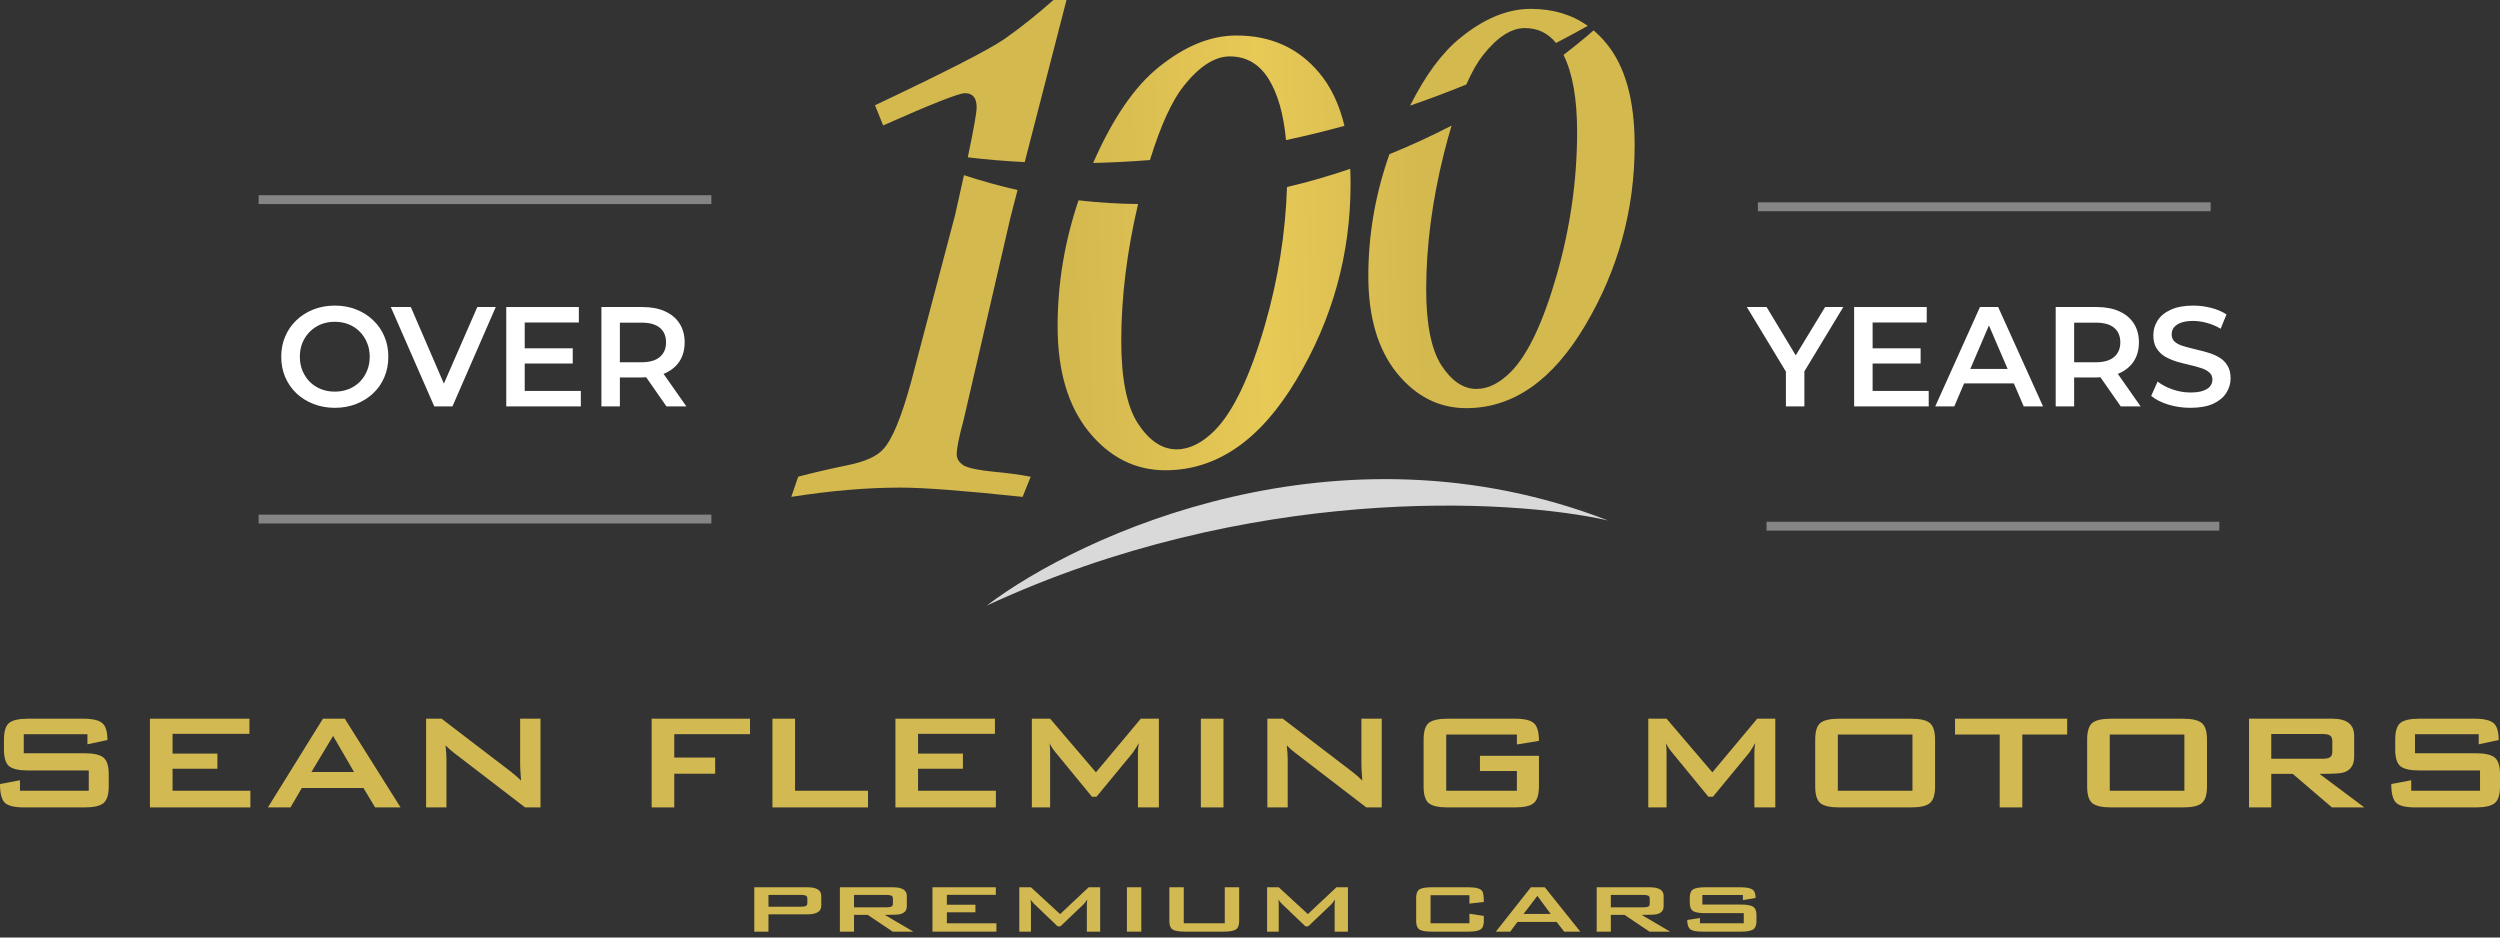 <svg width="232" height="87" viewBox="0 0 232 87" fill="none" xmlns="http://www.w3.org/2000/svg">
<rect x="0" y="0" width="232" height="87" fill="#333333" stroke="none"/>
<path d="M31.082 37.845C30.361 37.845 29.698 37.727 29.091 37.49C28.485 37.253 27.958 36.923 27.509 36.502C27.061 36.071 26.714 35.571 26.468 35C26.222 34.42 26.099 33.788 26.099 33.103C26.099 32.418 26.222 31.79 26.468 31.219C26.714 30.639 27.061 30.139 27.509 29.717C27.958 29.287 28.485 28.953 29.091 28.716C29.698 28.479 30.357 28.36 31.069 28.36C31.789 28.36 32.448 28.479 33.046 28.716C33.652 28.953 34.179 29.287 34.627 29.717C35.076 30.139 35.423 30.639 35.669 31.219C35.915 31.79 36.038 32.418 36.038 33.103C36.038 33.788 35.915 34.42 35.669 35C35.423 35.58 35.076 36.08 34.627 36.502C34.179 36.923 33.652 37.253 33.046 37.49C32.448 37.727 31.794 37.845 31.082 37.845ZM31.069 36.344C31.534 36.344 31.965 36.264 32.36 36.106C32.756 35.948 33.099 35.724 33.389 35.435C33.678 35.136 33.903 34.793 34.061 34.407C34.228 34.012 34.311 33.577 34.311 33.103C34.311 32.628 34.228 32.198 34.061 31.812C33.903 31.416 33.678 31.074 33.389 30.784C33.099 30.485 32.756 30.257 32.36 30.099C31.965 29.941 31.534 29.862 31.069 29.862C30.603 29.862 30.172 29.941 29.777 30.099C29.39 30.257 29.047 30.485 28.749 30.784C28.459 31.074 28.23 31.416 28.063 31.812C27.905 32.198 27.826 32.628 27.826 33.103C27.826 33.568 27.905 33.999 28.063 34.394C28.23 34.789 28.459 35.136 28.749 35.435C29.039 35.724 29.381 35.948 29.777 36.106C30.172 36.264 30.603 36.344 31.069 36.344Z" fill="white"/>
<path d="M40.3 37.714L36.266 28.492H38.125L41.723 36.831H40.656L44.294 28.492H46.007L41.987 37.714H40.3Z" fill="white"/>
<path d="M48.563 32.325H53.15V33.735H48.563V32.325ZM48.694 36.278H53.901V37.714H46.981V28.492H53.717V29.928H48.694V36.278Z" fill="white"/>
<path d="M55.812 37.714V28.492H59.608C60.425 28.492 61.124 28.623 61.704 28.887C62.292 29.15 62.745 29.528 63.061 30.02C63.378 30.512 63.536 31.096 63.536 31.772C63.536 32.448 63.378 33.032 63.061 33.524C62.745 34.007 62.292 34.381 61.704 34.644C61.124 34.899 60.425 35.026 59.608 35.026H56.761L57.525 34.249V37.714H55.812ZM61.849 37.714L59.516 34.367H61.348L63.694 37.714H61.849ZM57.525 34.433L56.761 33.617H59.529C60.284 33.617 60.851 33.454 61.229 33.129C61.616 32.804 61.809 32.352 61.809 31.772C61.809 31.184 61.616 30.731 61.229 30.415C60.851 30.099 60.284 29.941 59.529 29.941H56.761L57.525 29.098V34.433Z" fill="white"/>
<path d="M165.732 37.714V34.064L166.115 35.118L162.107 28.492H163.94L167.156 33.827H166.128L169.37 28.492H171.058L167.05 35.118L167.446 34.064V37.714H165.732Z" fill="white"/>
<path d="M173.646 32.325H178.233V33.735H173.646V32.325ZM173.778 36.278H178.984V37.714H172.064V28.492H178.8V29.928H173.778V36.278Z" fill="white"/>
<path d="M179.59 37.714L183.742 28.492H185.429L189.594 37.714H187.802L184.229 29.401H184.915L181.356 37.714H179.59ZM181.501 35.58L181.962 34.236H186.945L187.406 35.58H181.501Z" fill="white"/>
<path d="M190.768 37.714V28.492H194.564C195.381 28.492 196.08 28.623 196.66 28.887C197.249 29.15 197.701 29.528 198.018 30.02C198.334 30.512 198.492 31.096 198.492 31.772C198.492 32.448 198.334 33.032 198.018 33.524C197.701 34.007 197.249 34.381 196.66 34.644C196.08 34.899 195.381 35.026 194.564 35.026H191.717L192.481 34.249V37.714H190.768ZM196.805 37.714L194.472 34.367H196.304L198.65 37.714H196.805ZM192.481 34.433L191.717 33.617H194.485C195.241 33.617 195.807 33.454 196.185 33.129C196.572 32.804 196.765 32.352 196.765 31.772C196.765 31.184 196.572 30.731 196.185 30.415C195.807 30.099 195.241 29.941 194.485 29.941H191.717L192.481 29.098V34.433Z" fill="white"/>
<path d="M203.27 37.845C202.549 37.845 201.859 37.744 201.2 37.542C200.541 37.332 200.018 37.064 199.632 36.739L200.225 35.408C200.594 35.698 201.051 35.94 201.596 36.133C202.14 36.326 202.698 36.423 203.27 36.423C203.753 36.423 204.144 36.37 204.443 36.264C204.742 36.159 204.961 36.019 205.102 35.843C205.242 35.658 205.313 35.452 205.313 35.224C205.313 34.943 205.212 34.719 205.01 34.552C204.807 34.376 204.544 34.24 204.219 34.144C203.902 34.038 203.546 33.941 203.151 33.854C202.764 33.766 202.373 33.665 201.978 33.551C201.591 33.428 201.235 33.274 200.91 33.09C200.594 32.896 200.335 32.642 200.132 32.325C199.93 32.009 199.829 31.605 199.829 31.113C199.829 30.613 199.961 30.156 200.225 29.743C200.497 29.322 200.906 28.988 201.451 28.742C202.004 28.487 202.703 28.36 203.546 28.36C204.1 28.36 204.649 28.43 205.194 28.571C205.739 28.711 206.214 28.913 206.618 29.177L206.077 30.507C205.664 30.262 205.238 30.081 204.799 29.967C204.359 29.844 203.938 29.783 203.533 29.783C203.059 29.783 202.672 29.84 202.373 29.954C202.083 30.068 201.868 30.218 201.727 30.402C201.596 30.586 201.53 30.797 201.53 31.034C201.53 31.315 201.626 31.544 201.82 31.719C202.022 31.886 202.281 32.018 202.597 32.115C202.923 32.211 203.283 32.308 203.678 32.404C204.074 32.492 204.465 32.593 204.851 32.708C205.247 32.822 205.603 32.971 205.919 33.155C206.244 33.34 206.504 33.59 206.697 33.906C206.899 34.222 207 34.622 207 35.105C207 35.597 206.864 36.054 206.591 36.475C206.328 36.888 205.919 37.222 205.366 37.477C204.812 37.722 204.113 37.845 203.27 37.845Z" fill="white"/>
<path d="M149.224 48.298C140.126 46.239 115.855 44.938 91.555 56.204C100.36 49.533 124.22 38.613 149.224 48.298Z" fill="#D9D9D9"/>
<rect opacity="0.4" x="24" y="47.757" width="42.016" height="0.823" fill="white"/>
<rect opacity="0.4" x="163.936" y="48.418" width="42.016" height="0.823" fill="white"/>
<rect opacity="0.4" x="24" y="18.115" width="42.016" height="0.823" fill="white"/>
<rect opacity="0.4" x="163.132" y="18.776" width="42.016" height="0.823" fill="white"/>
<path fill-rule="evenodd" clip-rule="evenodd" d="M98.97 0H97.763C96.178 1.397 94.657 2.607 93.198 3.63C91.739 4.628 87.741 6.674 81.202 9.768L81.956 11.64C86.458 9.644 88.986 8.646 89.539 8.646C90.268 8.646 90.633 9.082 90.633 9.956C90.633 10.452 90.359 12 89.81 14.6C91.444 14.796 93.211 14.949 95.095 15.042L98.97 0ZM94.428 17.632C92.782 17.26 91.123 16.803 89.456 16.254C89.218 17.347 88.944 18.579 88.633 19.948L84.559 35.406C83.654 38.724 82.786 40.82 81.956 41.694C81.353 42.367 80.221 42.866 78.561 43.191C76.876 43.54 75.38 43.889 74.072 44.239L73.431 46.11C77.077 45.536 80.46 45.249 83.578 45.249C85.716 45.249 89.489 45.536 94.896 46.11L95.65 44.239C94.569 44.039 93.462 43.889 92.33 43.789C90.821 43.64 89.853 43.44 89.426 43.191C88.998 42.916 88.784 42.567 88.784 42.143C88.784 41.594 88.998 40.533 89.426 38.961L93.764 20.21L94.428 17.632ZM100.087 18.592C101.951 18.805 103.794 18.916 105.612 18.935C104.573 23.358 104.053 27.592 104.053 31.638C104.053 35.145 104.568 37.699 105.597 39.299C106.649 40.9 107.846 41.7 109.188 41.7C110.374 41.7 111.549 41.119 112.713 39.957C114.436 38.225 115.991 34.97 117.378 30.191C118.609 25.931 119.294 21.654 119.433 17.359C121.448 16.883 123.407 16.312 125.301 15.668C125.322 16.123 125.333 16.591 125.333 17.071C125.333 23.582 123.655 29.643 120.298 35.255C116.964 40.845 112.914 43.64 108.148 43.64C105.351 43.64 102.979 42.445 101.032 40.056C99.108 37.666 98.146 34.411 98.146 30.29C98.146 26.317 98.793 22.418 100.087 18.592ZM124.766 11.681C124.287 9.679 123.502 8.034 122.413 6.746C120.488 4.444 117.926 3.294 114.727 3.294C112.355 3.294 109.96 4.269 107.544 6.22C105.297 8.013 103.264 10.981 101.443 15.123C103.139 15.084 104.899 14.996 106.717 14.851C107.704 11.65 108.752 9.354 109.86 7.963C111.314 6.143 112.735 5.234 114.122 5.234C115.644 5.234 116.841 5.924 117.714 7.305C118.576 8.686 119.119 10.585 119.342 13.002C121.122 12.622 122.932 12.183 124.766 11.681ZM128.939 14.311C127.633 18.004 126.98 21.772 126.98 25.616C126.98 29.401 127.855 32.39 129.604 34.584C131.374 36.779 133.53 37.876 136.073 37.876C140.406 37.876 144.088 35.309 147.119 30.176C150.17 25.022 151.696 19.455 151.696 13.476C151.696 9.269 150.811 6.108 149.041 3.994C148.68 3.558 148.295 3.167 147.885 2.821C147.03 3.564 146.099 4.326 145.095 5.095C145.936 6.788 146.356 9.169 146.356 12.238C146.356 16.687 145.725 21.116 144.464 25.525C143.203 29.914 141.789 32.903 140.223 34.494C139.165 35.561 138.097 36.094 137.019 36.094C135.799 36.094 134.71 35.359 133.754 33.89C132.818 32.42 132.351 30.075 132.351 26.854C132.351 22.848 132.9 18.64 133.998 14.231C134.23 13.313 134.466 12.455 134.706 11.657C132.88 12.599 130.954 13.493 128.939 14.311ZM136.074 7.842C134.323 8.557 132.583 9.209 130.858 9.802C132.281 6.969 133.837 4.872 135.524 3.511C137.721 1.719 139.897 0.823 142.054 0.823C144.105 0.823 145.867 1.349 147.342 2.4C146.361 2.951 145.38 3.481 144.401 3.99C143.65 3.067 142.685 2.605 141.504 2.605C140.243 2.605 138.952 3.441 137.629 5.111C137.096 5.788 136.577 6.698 136.074 7.842Z" fill="url(#paint0_linear_2213_2795)"/>
<path d="M76.213 84.054C76.213 84.586 75.782 84.852 74.921 84.852H71.314V86.456H70V82.339H74.921C75.782 82.339 76.213 82.605 76.213 83.137V84.054ZM74.921 83.815V83.376C74.921 83.238 74.865 83.147 74.754 83.105C74.672 83.068 74.528 83.049 74.32 83.049H71.314V84.142H74.32C74.528 84.142 74.672 84.124 74.754 84.086C74.865 84.044 74.921 83.953 74.921 83.815Z" fill="#D3B951"/>
<path d="M84.754 86.456H82.839L80.523 84.9H79.254V86.456H77.94V82.339H82.861C83.722 82.339 84.153 82.605 84.153 83.137V84.102C84.153 84.501 83.93 84.749 83.485 84.844C83.314 84.882 82.854 84.9 82.104 84.9L84.754 86.456ZM82.861 83.871V83.376C82.861 83.238 82.805 83.147 82.694 83.105C82.613 83.068 82.468 83.049 82.26 83.049H79.254V84.198H82.26C82.468 84.198 82.613 84.179 82.694 84.142C82.805 84.1 82.861 84.009 82.861 83.871Z" fill="#D3B951"/>
<path d="M92.467 86.456H86.533V82.339H92.411V83.041H87.869V83.959H90.519V84.661H87.869V85.682H92.467V86.456Z" fill="#D3B951"/>
<path d="M102.096 86.456H100.86V83.895C100.86 83.805 100.875 83.663 100.905 83.472C100.838 83.573 100.727 83.717 100.571 83.903L98.411 85.961H98.144L95.984 83.895C95.828 83.746 95.713 83.605 95.639 83.472C95.661 83.637 95.672 83.772 95.672 83.879V86.456H94.592V82.339H95.672L98.377 84.828L101.027 82.339H102.096V86.456Z" fill="#D3B951"/>
<path d="M105.913 86.456H104.577V82.339H105.913V86.456Z" fill="#D3B951"/>
<path d="M114.995 85.483C114.995 85.866 114.891 86.124 114.684 86.257C114.483 86.389 114.112 86.456 113.57 86.456H109.941C109.399 86.456 109.024 86.389 108.816 86.257C108.616 86.124 108.516 85.866 108.516 85.483V82.339H109.852V85.682H113.659V82.339H114.995V85.483Z" fill="#D3B951"/>
<path d="M125.09 86.456H123.854V83.895C123.854 83.805 123.869 83.663 123.899 83.472C123.832 83.573 123.721 83.717 123.565 83.903L121.405 85.961H121.138L118.978 83.895C118.822 83.746 118.707 83.605 118.633 83.472C118.655 83.637 118.666 83.772 118.666 83.879V86.456H117.586V82.339H118.666L121.372 84.828L124.021 82.339H125.09V86.456Z" fill="#D3B951"/>
<path d="M137.699 85.483C137.699 85.866 137.595 86.124 137.387 86.257C137.187 86.389 136.816 86.456 136.274 86.456H132.845C132.303 86.456 131.928 86.389 131.72 86.257C131.52 86.124 131.42 85.866 131.42 85.483V83.312C131.42 82.93 131.52 82.671 131.72 82.538C131.928 82.406 132.303 82.339 132.845 82.339H136.274C136.957 82.339 137.38 82.453 137.543 82.682C137.647 82.815 137.699 83.156 137.699 83.703L136.363 83.855V83.073H132.756V85.682H136.363V84.796L137.699 84.996V85.483Z" fill="#D3B951"/>
<path d="M146.653 86.456H145.15L144.46 85.554H140.819L140.151 86.456H138.815L142.066 82.339H143.358L146.653 86.456ZM143.903 84.812L142.667 83.137L141.387 84.812H143.903Z" fill="#D3B951"/>
<path d="M154.986 86.456H153.071L150.756 84.9H149.486V86.456H148.173V82.339H153.094C153.955 82.339 154.385 82.605 154.385 83.137V84.102C154.385 84.501 154.163 84.749 153.717 84.844C153.547 84.882 153.086 84.9 152.337 84.9L154.986 86.456ZM153.094 83.871V83.376C153.094 83.238 153.038 83.147 152.927 83.105C152.845 83.068 152.7 83.049 152.493 83.049H149.486V84.198H152.493C152.7 84.198 152.845 84.179 152.927 84.142C153.038 84.1 153.094 84.009 153.094 83.871Z" fill="#D3B951"/>
<path d="M163 85.483C163 85.866 162.896 86.124 162.688 86.257C162.48 86.389 162.106 86.456 161.564 86.456H158.012C157.426 86.456 157.04 86.382 156.854 86.233C156.669 86.084 156.576 85.796 156.576 85.371L157.756 85.195V85.682H161.82V84.741H158.235C157.693 84.741 157.318 84.674 157.11 84.541C156.91 84.408 156.81 84.15 156.81 83.767V83.312C156.81 82.93 156.91 82.671 157.11 82.538C157.318 82.406 157.693 82.339 158.235 82.339H161.497C162.046 82.339 162.421 82.408 162.621 82.546C162.822 82.68 162.922 82.94 162.922 83.328L161.742 83.528V83.057H157.979V83.943H161.564C162.106 83.943 162.48 84.009 162.688 84.142C162.896 84.275 163 84.533 163 84.916V85.483Z" fill="#D3B951"/>
<path d="M10.091 72.982C10.091 73.748 9.928 74.264 9.601 74.53C9.275 74.796 8.686 74.928 7.835 74.928H2.256C1.335 74.928 0.729 74.78 0.437 74.482C0.146 74.184 0 73.609 0 72.758L1.854 72.407V73.381H8.237V71.498H2.606C1.755 71.498 1.166 71.365 0.839 71.099C0.525 70.833 0.367 70.317 0.367 69.551V68.641C0.367 67.876 0.525 67.359 0.839 67.094C1.166 66.828 1.755 66.695 2.606 66.695H7.73C8.593 66.695 9.182 66.833 9.496 67.109C9.811 67.376 9.969 67.897 9.969 68.673L8.115 69.072V68.131H2.204V69.902H7.835C8.686 69.902 9.275 70.035 9.601 70.301C9.928 70.567 10.091 71.083 10.091 71.849V72.982Z" fill="#D3B951"/>
<path d="M23.236 74.928H13.914V66.695H23.148V68.099H16.013V69.934H20.175V71.338H16.013V73.381H23.236V74.928Z" fill="#D3B951"/>
<path d="M37.172 74.928H34.811L33.727 73.125H28.008L26.959 74.928H24.86L29.967 66.695H31.996L37.172 74.928ZM32.853 71.641L30.911 68.29L28.9 71.641H32.853Z" fill="#D3B951"/>
<path d="M50.158 74.928H48.724L42.095 69.838C41.815 69.625 41.565 69.402 41.343 69.168C41.401 69.7 41.431 70.12 41.431 70.429V74.928H39.542V66.695H40.976L47.324 71.546C47.779 71.897 48.123 72.195 48.356 72.439C48.298 71.673 48.269 71.2 48.269 71.019V66.695H50.158V74.928Z" fill="#D3B951"/>
<path d="M69.603 68.131H62.572V70.301H66.367V71.801H62.572V74.928H60.474V66.695H69.603V68.131Z" fill="#D3B951"/>
<path d="M80.549 74.928H71.682V66.695H73.781V73.381H80.549V74.928Z" fill="#D3B951"/>
<path d="M92.418 74.928H83.096V66.695H92.33V68.099H85.195V69.934H89.357V71.338H85.195V73.381H92.418V74.928Z" fill="#D3B951"/>
<path d="M107.543 74.928H105.602V69.806C105.602 69.625 105.625 69.344 105.672 68.961C105.567 69.163 105.392 69.45 105.147 69.822L101.755 73.939H101.335L97.942 69.806C97.697 69.508 97.516 69.227 97.4 68.961C97.435 69.29 97.452 69.562 97.452 69.774V74.928H95.756V66.695H97.452L101.702 71.673L105.864 66.695H107.543V74.928Z" fill="#D3B951"/>
<path d="M113.538 74.928H111.44V66.695H113.538V74.928Z" fill="#D3B951"/>
<path d="M128.225 74.928H126.791L120.163 69.838C119.883 69.625 119.632 69.402 119.411 69.168C119.469 69.7 119.498 70.12 119.498 70.429V74.928H117.61V66.695H119.044L125.392 71.546C125.847 71.897 126.191 72.195 126.424 72.439C126.366 71.673 126.337 71.2 126.337 71.019V66.695H128.225V74.928Z" fill="#D3B951"/>
<path d="M142.814 72.982C142.814 73.748 142.65 74.264 142.324 74.53C142.009 74.796 141.426 74.928 140.575 74.928H134.349C133.498 74.928 132.909 74.796 132.583 74.53C132.268 74.264 132.11 73.748 132.11 72.982V68.641C132.11 67.876 132.268 67.359 132.583 67.094C132.909 66.828 133.498 66.695 134.349 66.695H140.575C141.473 66.695 142.067 66.838 142.359 67.126C142.662 67.402 142.814 67.945 142.814 68.753L140.767 69.088V68.163H134.209V73.381H140.767V71.546H137.34V70.141H142.814V72.982Z" fill="#D3B951"/>
<path d="M164.748 74.928H162.807V69.806C162.807 69.625 162.83 69.344 162.877 68.961C162.772 69.163 162.597 69.45 162.352 69.822L158.959 73.939H158.539L155.147 69.806C154.902 69.508 154.721 69.227 154.604 68.961C154.639 69.29 154.657 69.562 154.657 69.774V74.928H152.96V66.695H154.657L158.907 71.673L163.069 66.695H164.748V74.928Z" fill="#D3B951"/>
<path d="M179.575 72.982C179.575 73.748 179.412 74.264 179.085 74.53C178.77 74.796 178.187 74.928 177.336 74.928H170.69C169.839 74.928 169.25 74.796 168.924 74.53C168.609 74.264 168.452 73.748 168.452 72.982V68.641C168.452 67.876 168.609 67.359 168.924 67.094C169.25 66.828 169.839 66.695 170.69 66.695H177.336C178.187 66.695 178.77 66.828 179.085 67.094C179.412 67.359 179.575 67.876 179.575 68.641V72.982ZM177.476 73.381V68.163H170.551V73.381H177.476Z" fill="#D3B951"/>
<path d="M191.833 68.163H187.671V74.928H185.572V68.163H181.427V66.695H191.833V68.163Z" fill="#D3B951"/>
<path d="M204.81 72.982C204.81 73.748 204.647 74.264 204.32 74.53C204.006 74.796 203.423 74.928 202.572 74.928H195.926C195.075 74.928 194.486 74.796 194.159 74.53C193.845 74.264 193.687 73.748 193.687 72.982V68.641C193.687 67.876 193.845 67.359 194.159 67.094C194.486 66.828 195.075 66.695 195.926 66.695H202.572C203.423 66.695 204.006 66.828 204.32 67.094C204.647 67.359 204.81 67.876 204.81 68.641V72.982ZM202.711 73.381V68.163H195.786V73.381H202.711Z" fill="#D3B951"/>
<path d="M219.412 74.928H216.404L212.766 71.817H210.773V74.928H208.709V66.695H216.439C217.792 66.695 218.468 67.227 218.468 68.29V70.221C218.468 71.019 218.118 71.514 217.418 71.705C217.15 71.78 216.427 71.817 215.25 71.817L219.412 74.928ZM216.439 69.758V68.769C216.439 68.493 216.352 68.312 216.177 68.227C216.048 68.152 215.821 68.115 215.495 68.115H210.773V70.413H215.495C215.821 70.413 216.048 70.375 216.177 70.301C216.352 70.216 216.439 70.035 216.439 69.758Z" fill="#D3B951"/>
<path d="M232 72.982C232 73.748 231.837 74.264 231.51 74.53C231.184 74.796 230.595 74.928 229.744 74.928H224.165C223.244 74.928 222.638 74.78 222.346 74.482C222.055 74.184 221.909 73.609 221.909 72.758L223.763 72.407V73.381H230.146V71.498H224.515C223.664 71.498 223.075 71.365 222.748 71.099C222.434 70.833 222.276 70.317 222.276 69.551V68.641C222.276 67.876 222.434 67.359 222.748 67.094C223.075 66.828 223.664 66.695 224.515 66.695H229.639C230.502 66.695 231.091 66.833 231.405 67.109C231.72 67.376 231.878 67.897 231.878 68.673L230.024 69.072V68.131H224.112V69.902H229.744C230.595 69.902 231.184 70.035 231.51 70.301C231.837 70.567 232 71.083 232 71.849V72.982Z" fill="#D3B951"/>
<defs>
<linearGradient id="paint0_linear_2213_2795" x1="82.895" y1="77.145" x2="180.255" y2="74.514" gradientUnits="userSpaceOnUse">
<stop offset="0.184" stop-color="#D4B94F"/>
<stop offset="0.367" stop-color="#E7C956"/>
<stop offset="0.518" stop-color="#D4B94F"/>
</linearGradient>
</defs>
</svg>
